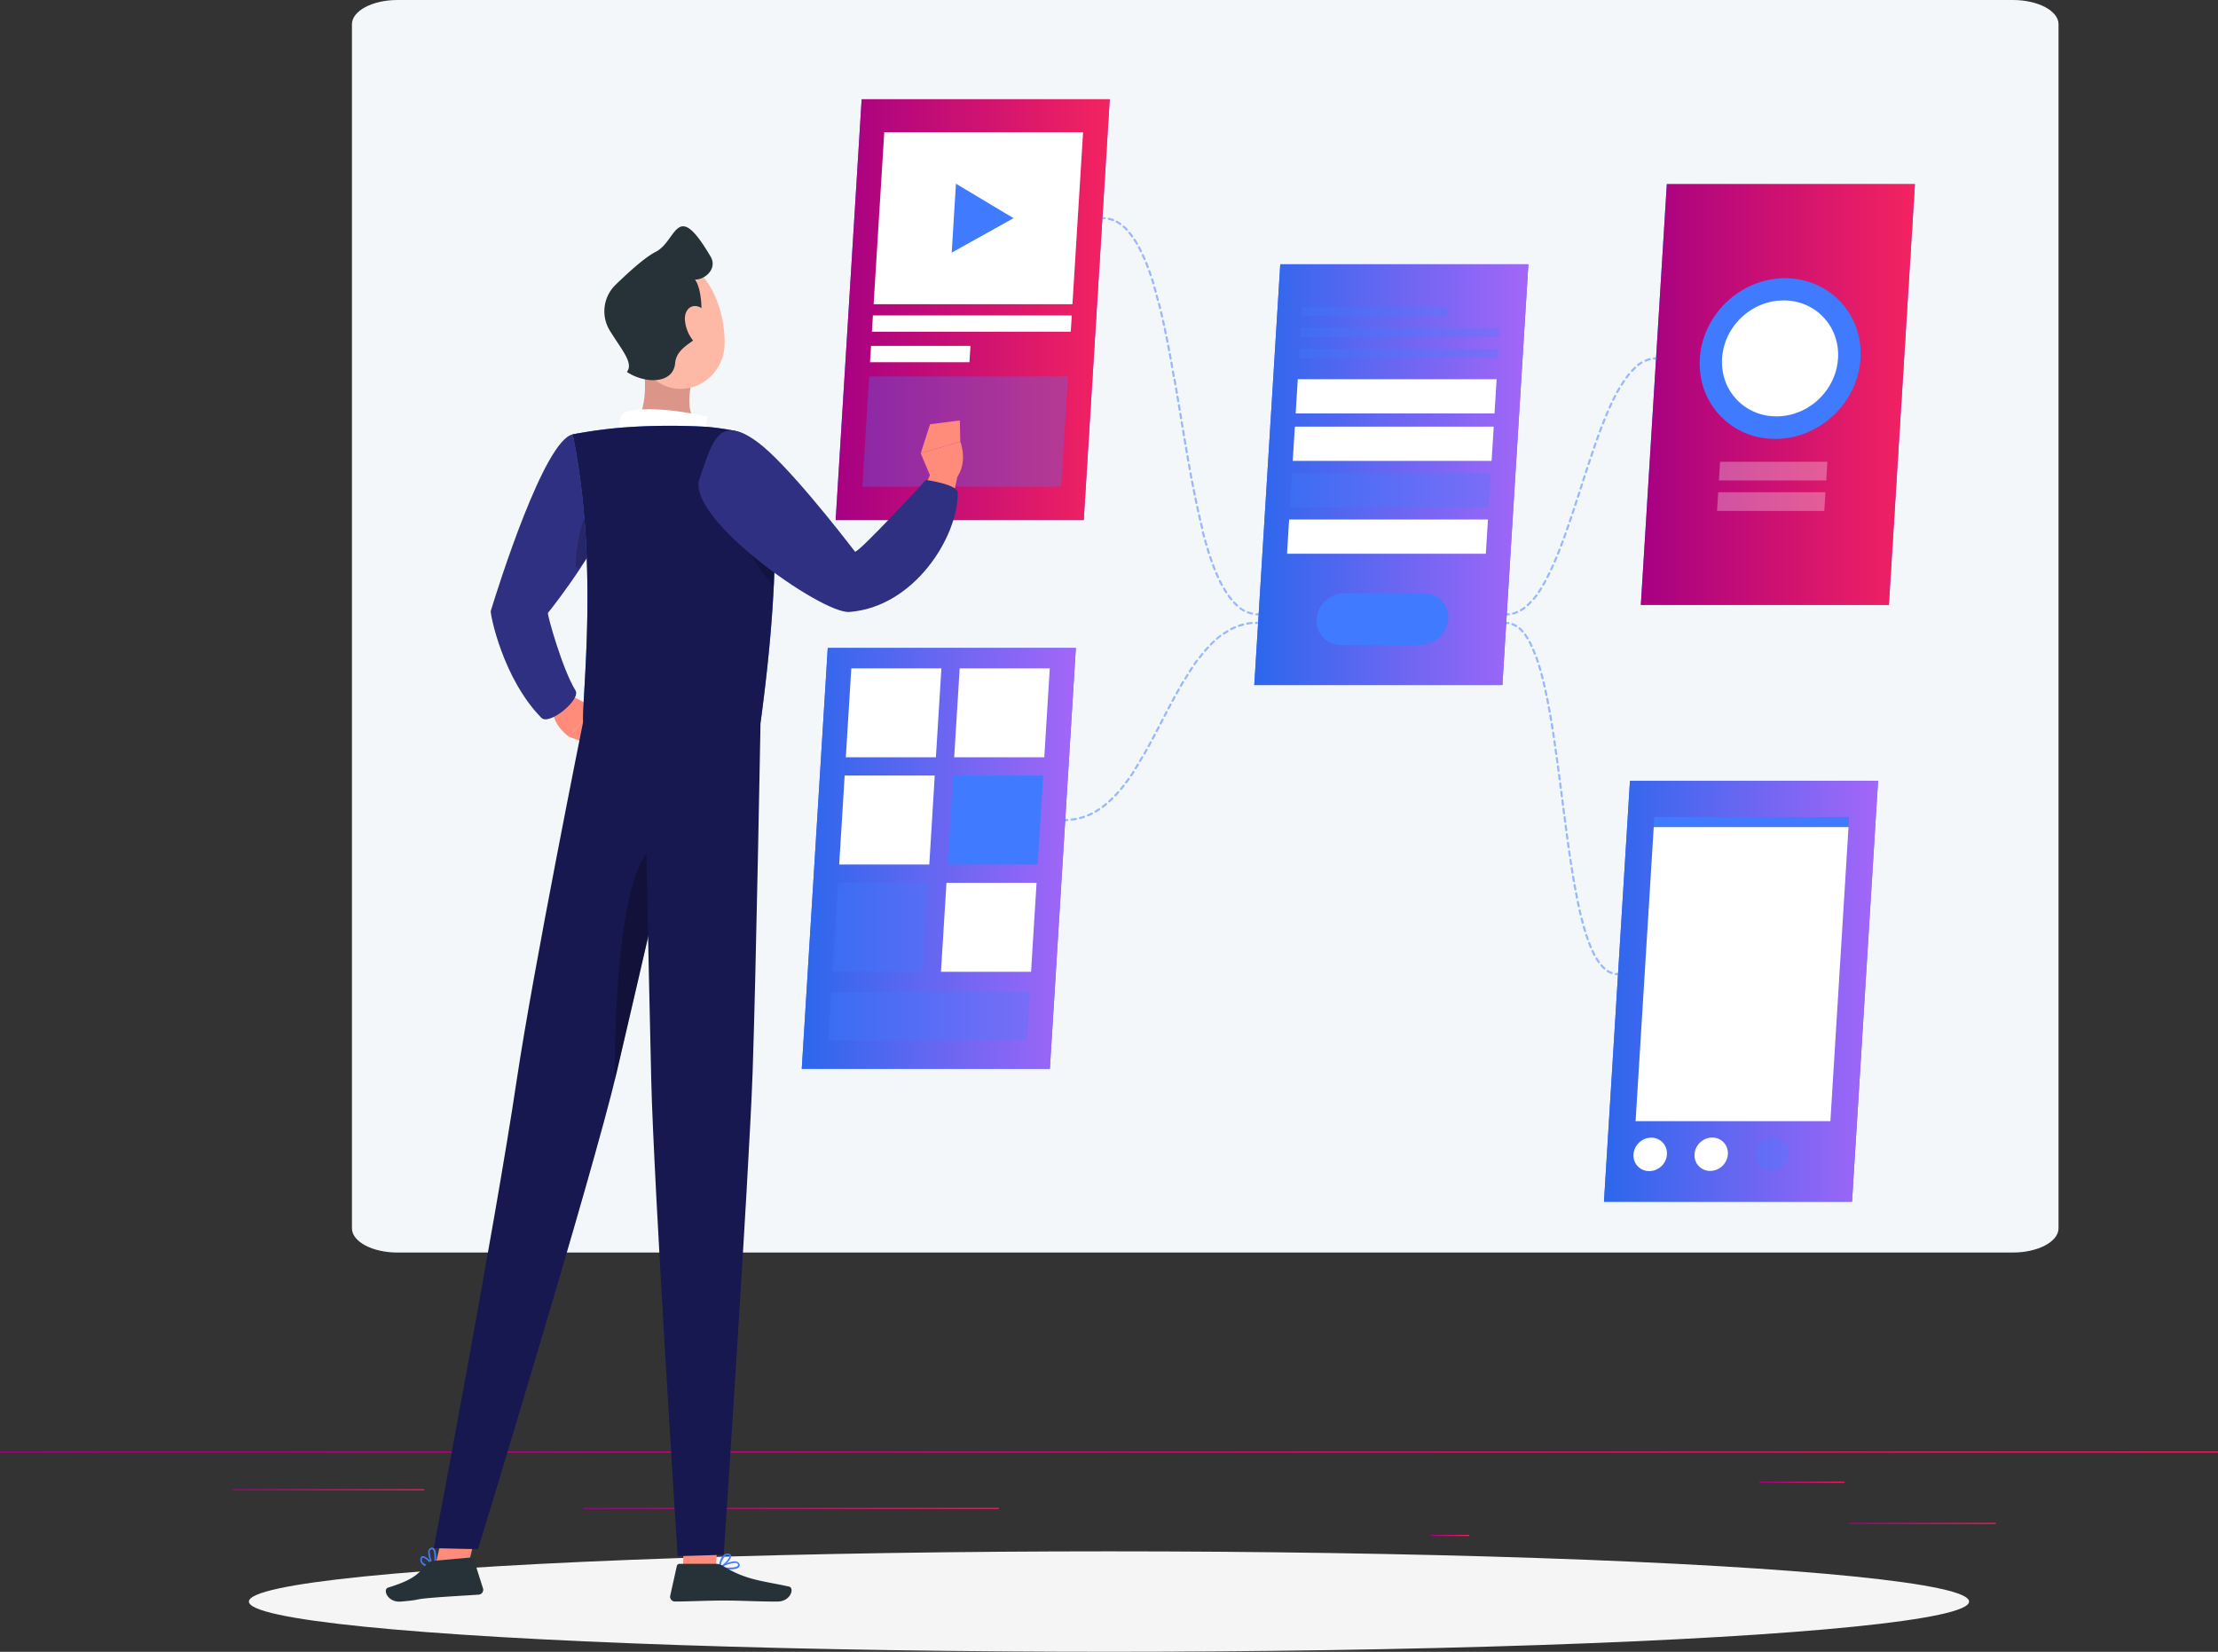 <svg xmlns="http://www.w3.org/2000/svg" xmlns:xlink="http://www.w3.org/1999/xlink" viewBox="0 0 500 372.36"><rect x="0" y="0" width="500" height="372.36" fill="#333333" stroke="none"/><defs><style>.cls-1{fill:url(#linear-gradient);}.cls-2{fill:url(#linear-gradient-2);}.cls-3{fill:url(#linear-gradient-3);}.cls-4{fill:url(#linear-gradient-4);}.cls-5{fill:url(#linear-gradient-5);}.cls-6{fill:url(#linear-gradient-6);}.cls-7{fill:url(#linear-gradient-7);}.cls-8{fill:#f5f5f5;}.cls-9{fill:#f4f7fa;}.cls-10,.cls-15{fill:#407bff;}.cls-11{fill:url(#linear-gradient-8);}.cls-12,.cls-13{fill:#fff;}.cls-12,.cls-15,.cls-27{opacity:0.3;}.cls-14{fill:url(#linear-gradient-9);}.cls-16{fill:url(#linear-gradient-10);}.cls-17{fill:url(#linear-gradient-11);}.cls-18{fill:url(#linear-gradient-12);}.cls-19{opacity:0.5;}.cls-20{fill:#ff8b7b;}.cls-21{fill:#db9589;}.cls-22{fill:#263238;}.cls-23{fill:#303082;}.cls-24{opacity:0.2;}.cls-25{fill:#181851;}.cls-26{fill:#fdb9a6;}</style><linearGradient id="linear-gradient" y1="327.32" x2="500" y2="327.32" gradientUnits="userSpaceOnUse"><stop offset="0" stop-color="#a60083"/><stop offset="1" stop-color="#f42360"/></linearGradient><linearGradient id="linear-gradient-2" x1="416.78" y1="343.42" x2="449.9" y2="343.42" xlink:href="#linear-gradient"/><linearGradient id="linear-gradient-3" x1="322.53" y1="346.13" x2="331.22" y2="346.13" xlink:href="#linear-gradient"/><linearGradient id="linear-gradient-4" x1="396.59" y1="334.13" x2="415.78" y2="334.13" xlink:href="#linear-gradient"/><linearGradient id="linear-gradient-5" x1="52.46" y1="335.81" x2="95.65" y2="335.81" xlink:href="#linear-gradient"/><linearGradient id="linear-gradient-6" x1="104.56" y1="335.81" x2="110.89" y2="335.81" xlink:href="#linear-gradient"/><linearGradient id="linear-gradient-7" x1="131.47" y1="340.03" x2="225.15" y2="340.03" xlink:href="#linear-gradient"/><linearGradient id="linear-gradient-8" x1="369.89" y1="88.93" x2="431.68" y2="88.93" xlink:href="#linear-gradient"/><linearGradient id="linear-gradient-9" x1="188.38" y1="69.81" x2="250.17" y2="69.81" xlink:href="#linear-gradient"/><linearGradient id="linear-gradient-10" x1="282.75" y1="107" x2="344.54" y2="107" gradientUnits="userSpaceOnUse"><stop offset="0" stop-color="#2b67ec"/><stop offset="1" stop-color="#a466f7"/></linearGradient><linearGradient id="linear-gradient-11" x1="180.74" y1="193.5" x2="242.53" y2="193.5" xlink:href="#linear-gradient-10"/><linearGradient id="linear-gradient-12" x1="361.58" y1="223.46" x2="423.36" y2="223.46" xlink:href="#linear-gradient-10"/></defs><g id="Layer_2" data-name="Layer 2"><g id="Layer_1-2" data-name="Layer 1"><rect class="cls-1" y="327.2" width="500" height="0.25"/><rect class="cls-2" x="416.78" y="343.29" width="33.12" height="0.25"/><rect class="cls-3" x="322.53" y="346" width="8.69" height="0.25"/><rect class="cls-4" x="396.59" y="334" width="19.19" height="0.25"/><rect class="cls-5" x="52.46" y="335.69" width="43.19" height="0.25"/><rect class="cls-6" x="104.56" y="335.69" width="6.33" height="0.25"/><rect class="cls-7" x="131.47" y="339.91" width="93.68" height="0.25"/><ellipse id="_Path_" data-name="&lt;Path&gt;" class="cls-8" cx="250" cy="361.03" rx="193.89" ry="11.32"/><path class="cls-9" d="M464.05,5.46V276.89c0,3-4.62,5.46-10.3,5.46H89.61c-5.67,0-10.27-2.45-10.27-5.46V5.46c0-3,4.6-5.46,10.27-5.46H453.75C459.43,0,464.05,2.45,464.05,5.46Z"/><polygon class="cls-10" points="425.81 136.36 369.89 136.36 375.75 41.5 431.68 41.5 425.81 136.36"/><polygon class="cls-11" points="425.81 136.36 369.89 136.36 375.75 41.5 431.68 41.5 425.81 136.36"/><polygon class="cls-12" points="411.68 108.3 387.49 108.3 387.75 104.09 411.94 104.09 411.68 108.3"/><polygon class="cls-12" points="411.25 115.18 387.07 115.18 387.33 110.96 411.51 110.96 411.25 115.18"/><ellipse class="cls-10" cx="401.28" cy="80.8" rx="18.68" ry="17.56" transform="translate(56.94 302.12) rotate(-44.11)"/><ellipse class="cls-13" cx="401.28" cy="80.8" rx="13.48" ry="12.68" transform="translate(56.95 302.14) rotate(-44.12)"/><polygon class="cls-10" points="244.31 117.24 188.38 117.24 194.24 22.38 250.17 22.38 244.31 117.24"/><polygon class="cls-14" points="244.31 117.24 188.38 117.24 194.24 22.38 250.17 22.38 244.31 117.24"/><polygon class="cls-13" points="241.76 68.57 196.94 68.57 199.34 29.8 244.16 29.8 241.76 68.57"/><polygon class="cls-13" points="241.38 74.77 196.56 74.77 196.78 71.11 241.61 71.11 241.38 74.77"/><polygon class="cls-13" points="218.54 81.65 196.13 81.65 196.36 77.98 218.77 77.98 218.54 81.65"/><polygon class="cls-15" points="239.22 109.7 194.4 109.7 195.93 84.86 240.76 84.86 239.22 109.7"/><polygon class="cls-10" points="228.48 49.18 215.5 41.41 214.54 56.95 228.48 49.18"/><polygon class="cls-10" points="338.68 154.43 282.75 154.43 288.61 59.57 344.54 59.57 338.68 154.43"/><polygon class="cls-16" points="338.68 154.43 282.75 154.43 288.61 59.57 344.54 59.57 338.68 154.43"/><polygon class="cls-15" points="326.16 71.32 293.44 71.32 293.56 69.22 326.29 69.22 326.16 71.32"/><polygon class="cls-15" points="337.97 76.01 293.15 76.01 293.27 73.92 338.1 73.92 337.97 76.01"/><polygon class="cls-15" points="337.68 80.7 292.86 80.7 292.99 78.61 337.81 78.61 337.68 80.7"/><polygon class="cls-13" points="336.91 93.2 292.08 93.2 292.56 85.48 337.38 85.48 336.91 93.2"/><polygon class="cls-13" points="336.25 103.89 291.42 103.89 291.9 96.17 336.73 96.17 336.25 103.89"/><polygon class="cls-15" points="335.6 114.36 290.78 114.36 291.25 106.64 336.08 106.64 335.6 114.36"/><polygon class="cls-13" points="334.95 124.83 290.13 124.83 290.61 117.11 335.43 117.11 334.95 124.83"/><path class="cls-10" d="M320.29,145.38h-18a5.42,5.42,0,0,1-5.46-5.82h0a6.29,6.29,0,0,1,6.18-5.82h18a5.42,5.42,0,0,1,5.46,5.82h0A6.29,6.29,0,0,1,320.29,145.38Z"/><polygon class="cls-10" points="236.67 240.93 180.74 240.93 186.6 146.06 242.53 146.06 236.67 240.93"/><polygon class="cls-17" points="236.67 240.93 180.74 240.93 186.6 146.06 242.53 146.06 236.67 240.93"/><polygon class="cls-13" points="210.98 170.71 190.67 170.71 191.91 150.66 212.22 150.66 210.98 170.71"/><polygon class="cls-15" points="231.51 234.53 186.73 234.53 187.4 223.64 232.19 223.64 231.51 234.53"/><polygon class="cls-13" points="235.41 170.71 215.1 170.71 216.34 150.66 236.65 150.66 235.41 170.71"/><polygon class="cls-13" points="209.49 194.88 189.18 194.88 190.41 174.83 210.72 174.83 209.49 194.88"/><polygon class="cls-10" points="233.92 194.88 213.61 194.88 214.85 174.83 235.16 174.83 233.92 194.88"/><polygon class="cls-15" points="207.99 219.06 187.68 219.06 188.92 199.01 209.23 199.01 207.99 219.06"/><polygon class="cls-13" points="232.43 219.06 212.12 219.06 213.36 199.01 233.67 199.01 232.43 219.06"/><polygon class="cls-10" points="417.5 270.89 361.58 270.89 367.44 176.03 423.37 176.03 417.5 270.89"/><polygon class="cls-18" points="417.5 270.89 361.58 270.89 367.44 176.03 423.37 176.03 417.5 270.89"/><polygon class="cls-13" points="412.62 252.74 368.71 252.74 372.8 186.42 416.71 186.42 412.62 252.74"/><polygon class="cls-10" points="416.85 184.18 372.94 184.18 372.8 186.42 416.71 186.42 416.85 184.18"/><path class="cls-13" d="M375.77,260.23a4,4,0,0,1-4,3.76,3.5,3.5,0,0,1-3.53-3.76,4.05,4.05,0,0,1,4-3.77A3.5,3.5,0,0,1,375.77,260.23Z"/><ellipse class="cls-13" cx="385.76" cy="260.23" rx="3.88" ry="3.65" transform="translate(-72.34 341.93) rotate(-44.12)"/><ellipse class="cls-15" cx="399.51" cy="260.23" rx="3.88" ry="3.65" transform="translate(-68.46 351.5) rotate(-44.12)"/><g class="cls-19"><path class="cls-10" d="M240.13,185.1a.24.24,0,0,1,0-.48h.48a.25.25,0,0,1,.25.23.24.24,0,0,1-.24.25Z"/><path class="cls-10" d="M241.57,185a.26.26,0,0,1-.24-.22.25.25,0,0,1,.22-.27c.31,0,.62-.08.93-.13a.23.23,0,0,1,.28.19.23.23,0,0,1-.2.28c-.31.06-.64.11-1,.14Zm1.89-.35a.25.25,0,0,1-.24-.18.24.24,0,0,1,.18-.29c.3-.08.6-.17.89-.27a.24.24,0,0,1,.16.46q-.47.15-.93.27Zm1.81-.61a.23.23,0,0,1-.22-.15.24.24,0,0,1,.12-.32c.29-.12.58-.25.86-.39a.25.25,0,0,1,.33.11.24.24,0,0,1-.11.32c-.29.15-.59.28-.89.41Zm1.71-.86a.24.24,0,0,1-.12-.45l.8-.5a.24.24,0,0,1,.34.06.25.25,0,0,1-.07.34l-.82.52A.31.31,0,0,1,247,183.21Zm1.6-1.06a.26.26,0,0,1-.2-.1.25.25,0,0,1,.05-.34l.75-.59a.24.24,0,0,1,.31.37c-.25.21-.51.41-.77.61A.24.24,0,0,1,248.58,182.15Zm1.47-1.23a.23.23,0,0,1-.17-.08.24.24,0,0,1,0-.34l.69-.66a.24.24,0,0,1,.34,0,.23.23,0,0,1,0,.34c-.23.23-.46.46-.7.67A.23.23,0,0,1,250.05,180.92Zm1.37-1.36a.27.27,0,0,1-.17-.06.25.25,0,0,1,0-.34c.22-.23.43-.47.64-.71a.24.24,0,0,1,.37.32l-.65.72A.26.26,0,0,1,251.42,179.56Zm1.27-1.44a.25.25,0,0,1-.16-.06.25.25,0,0,1,0-.34l.6-.74a.24.24,0,0,1,.34,0,.25.25,0,0,1,0,.34l-.6.76A.25.25,0,0,1,252.69,178.12Zm1.18-1.52a.23.23,0,0,1-.15,0,.25.25,0,0,1-.05-.34c.19-.25.38-.51.56-.77a.24.24,0,1,1,.4.28q-.28.41-.57.78A.22.22,0,0,1,253.87,176.6ZM255,175a.25.25,0,0,1-.14,0,.24.24,0,0,1-.06-.34l.53-.79a.23.23,0,0,1,.34-.07.24.24,0,0,1,.07.33l-.54.81A.26.26,0,0,1,255,175Zm1-1.61a.22.22,0,0,1-.13,0,.24.24,0,0,1-.07-.33c.17-.27.34-.54.5-.81a.25.25,0,0,1,.34-.08.24.24,0,0,1,.08.33l-.51.82A.26.26,0,0,1,256,173.42Zm1-1.64a.31.31,0,0,1-.13,0,.25.25,0,0,1-.08-.34l.48-.82a.25.25,0,0,1,.34-.09.24.24,0,0,1,.08.33l-.48.83A.25.25,0,0,1,257,171.78Zm1-1.67-.12,0a.25.25,0,0,1-.09-.33c.16-.28.32-.55.47-.84a.25.25,0,0,1,.33-.09.25.25,0,0,1,.1.33l-.48.84A.22.22,0,0,1,258,170.11Zm.94-1.68-.12,0a.23.23,0,0,1-.09-.33l.45-.84a.25.25,0,0,1,.33-.1.24.24,0,0,1,.1.33l-.46.85A.24.24,0,0,1,258.94,168.43Zm.91-1.69a.2.2,0,0,1-.11,0,.24.24,0,0,1-.1-.33l.45-.84a.24.24,0,0,1,.32-.11.25.25,0,0,1,.11.33l-.45.85A.26.26,0,0,1,259.85,166.74Zm.9-1.7a.2.2,0,0,1-.11,0,.24.24,0,0,1-.11-.32l.45-.86a.24.24,0,0,1,.33-.1.25.25,0,0,1,.1.33l-.45.85A.24.24,0,0,1,260.75,165Zm.89-1.71-.11,0a.25.25,0,0,1-.11-.33l.45-.86a.24.24,0,0,1,.33-.1.25.25,0,0,1,.1.33l-.45.85A.23.23,0,0,1,261.64,163.33Zm.89-1.71a.2.2,0,0,1-.11,0,.25.25,0,0,1-.11-.33l.45-.85a.23.23,0,0,1,.32-.1.24.24,0,0,1,.11.32l-.45.85A.23.23,0,0,1,262.53,161.62Zm.89-1.7a.2.2,0,0,1-.11,0,.24.24,0,0,1-.1-.33l.45-.85a.24.24,0,0,1,.33-.1.26.26,0,0,1,.1.33l-.45.85A.26.26,0,0,1,263.42,159.92Zm.91-1.7a.27.27,0,0,1-.12,0,.24.24,0,0,1-.1-.32l.46-.85a.24.24,0,0,1,.33-.1.24.24,0,0,1,.1.33l-.46.85A.24.24,0,0,1,264.33,158.22Zm.92-1.69a.27.27,0,0,1-.12,0,.23.23,0,0,1-.09-.33c.15-.28.31-.56.47-.84a.25.25,0,0,1,.33-.09.24.24,0,0,1,.09.33l-.47.84A.24.24,0,0,1,265.25,156.53Zm.95-1.67a.24.24,0,0,1-.21-.36l.48-.84a.25.25,0,0,1,.34-.08.24.24,0,0,1,.08.33l-.48.83A.25.25,0,0,1,266.2,154.86Zm1-1.66a.31.31,0,0,1-.13,0,.24.24,0,0,1-.08-.33l.51-.82a.24.24,0,0,1,.41.25c-.17.27-.34.54-.5.82A.26.26,0,0,1,267.18,153.2Zm1-1.62a.33.33,0,0,1-.14,0,.25.25,0,0,1-.07-.34l.54-.8a.24.24,0,0,1,.33-.07.25.25,0,0,1,.07.34c-.18.26-.36.53-.53.8A.26.26,0,0,1,268.21,151.58Zm1.07-1.6a.24.24,0,0,1-.2-.38l.57-.78a.24.24,0,1,1,.39.29c-.19.25-.37.51-.56.77A.23.23,0,0,1,269.28,150Zm1.15-1.54a.27.27,0,0,1-.15-.05.23.23,0,0,1,0-.34c.19-.26.4-.51.6-.76a.24.24,0,1,1,.37.31c-.2.24-.39.49-.59.74A.23.23,0,0,1,270.43,148.44Zm1.22-1.49a.23.23,0,0,1-.16-.06.24.24,0,0,1,0-.34l.65-.72a.24.24,0,0,1,.36.33c-.22.23-.43.47-.64.71A.27.27,0,0,1,271.65,147Zm1.31-1.4a.25.25,0,0,1-.17-.42l.7-.67a.24.24,0,0,1,.34,0,.25.25,0,0,1,0,.34q-.36.31-.69.66A.28.28,0,0,1,273,145.55Zm1.41-1.3a.21.21,0,0,1-.18-.09.23.23,0,0,1,0-.34c.25-.21.5-.41.76-.6a.25.25,0,0,1,.34,0,.24.24,0,0,1-.05.34l-.74.59A.25.25,0,0,1,274.37,144.25Zm1.53-1.16a.25.25,0,0,1-.2-.1.25.25,0,0,1,.07-.34l.82-.52a.24.24,0,0,1,.33.09.24.24,0,0,1-.08.33l-.8.5A.23.23,0,0,1,275.9,143.09Zm1.66-1a.24.24,0,0,1-.11-.46c.29-.15.58-.28.88-.41a.23.23,0,0,1,.31.13.24.24,0,0,1-.12.32c-.29.12-.57.25-.85.39Zm1.76-.75a.23.23,0,0,1-.23-.16.24.24,0,0,1,.15-.31c.3-.1.61-.2.93-.28a.24.24,0,0,1,.3.17.26.26,0,0,1-.18.3q-.45.12-.9.27Zm1.85-.49a.24.24,0,0,1-.24-.19.24.24,0,0,1,.19-.29c.32-.06.64-.1,1-.14a.23.23,0,0,1,.27.21.24.24,0,0,1-.22.27c-.31,0-.62.08-.93.14Z"/><path class="cls-10" d="M283.13,140.67a.24.24,0,0,1-.24-.24.25.25,0,0,1,.24-.25h.49a.24.24,0,0,1,.24.24.24.24,0,0,1-.24.24h-.49Z"/><path class="cls-10" d="M339.66,138.72a.24.24,0,0,1-.24-.24.24.24,0,0,1,.24-.24l.46,0a.23.23,0,0,1,.27.22.24.24,0,0,1-.22.26Z"/><path class="cls-10" d="M341.1,138.54a.25.25,0,0,1-.24-.18.26.26,0,0,1,.18-.3,5.55,5.55,0,0,0,.87-.29.23.23,0,0,1,.32.13.23.23,0,0,1-.13.31,5.49,5.49,0,0,1-.94.32Zm1.76-.74a.24.24,0,0,1-.2-.12.23.23,0,0,1,.08-.33c.26-.16.52-.34.78-.53a.24.24,0,0,1,.29.39,9.79,9.79,0,0,1-.82.55A.28.28,0,0,1,342.86,137.8Zm1.54-1.16a.27.27,0,0,1-.18-.08.25.25,0,0,1,0-.35c.23-.2.45-.43.67-.66a.25.25,0,0,1,.35,0,.25.25,0,0,1,0,.34c-.23.24-.47.48-.7.69A.23.23,0,0,1,344.4,136.64Zm1.33-1.41a.2.2,0,0,1-.15-.06.24.24,0,0,1,0-.34c.2-.24.4-.49.59-.75a.24.24,0,0,1,.39.29l-.6.77A.25.25,0,0,1,345.73,135.23Zm1.16-1.56a.23.23,0,0,1-.14,0,.25.25,0,0,1-.07-.34c.18-.26.36-.53.53-.8a.24.24,0,1,1,.41.25c-.18.29-.35.56-.53.82A.26.26,0,0,1,346.89,133.67Zm1-1.64a.19.19,0,0,1-.12,0,.25.25,0,0,1-.09-.33q.24-.41.48-.84a.24.24,0,1,1,.42.23c-.16.29-.31.58-.48.86A.24.24,0,0,1,347.91,132Zm.93-1.71-.11,0a.25.25,0,0,1-.1-.33c.14-.28.29-.57.43-.86a.25.25,0,0,1,.33-.12.25.25,0,0,1,.11.33c-.15.29-.29.59-.44.87A.25.25,0,0,1,348.84,130.32Zm.86-1.74-.1,0a.23.23,0,0,1-.12-.32l.4-.88a.25.25,0,0,1,.32-.13.24.24,0,0,1,.12.32c-.13.3-.27.6-.4.89A.24.24,0,0,1,349.7,128.58Zm.79-1.77-.09,0a.24.24,0,0,1-.13-.32c.13-.29.25-.59.38-.89a.24.24,0,1,1,.45.19l-.38.89A.25.25,0,0,1,350.49,126.81Zm.75-1.79-.09,0a.24.24,0,0,1-.14-.32q.18-.44.36-.9a.25.25,0,0,1,.32-.13.24.24,0,0,1,.13.31l-.36.91A.25.25,0,0,1,351.24,125Zm.71-1.81h-.09a.25.25,0,0,1-.14-.32l.34-.9a.24.24,0,0,1,.46.16c-.12.31-.23.61-.35.91A.23.23,0,0,1,352,123.21Zm.67-1.82h-.08a.24.24,0,0,1-.14-.31l.33-.92a.24.24,0,1,1,.45.17l-.33.91A.24.24,0,0,1,352.62,121.39Zm.66-1.83h-.08a.24.24,0,0,1-.15-.31l.32-.91a.23.23,0,0,1,.31-.15.24.24,0,0,1,.15.3l-.32.92A.25.25,0,0,1,353.28,119.56Zm.63-1.83h-.08a.25.25,0,0,1-.15-.31l.31-.92a.25.25,0,0,1,.31-.15.23.23,0,0,1,.15.31l-.31.92A.24.24,0,0,1,353.91,117.73Zm.62-1.84h-.07a.25.25,0,0,1-.16-.31l.31-.92a.24.24,0,0,1,.3-.15.24.24,0,0,1,.16.3l-.31.93A.24.24,0,0,1,354.53,115.89Zm.61-1.84h-.08a.25.25,0,0,1-.15-.31l.3-.92a.24.24,0,0,1,.31-.15.24.24,0,0,1,.15.3l-.3.92A.25.25,0,0,1,355.14,114.05Zm.6-1.84h-.07a.25.25,0,0,1-.16-.31l.3-.92a.24.24,0,0,1,.3-.16.25.25,0,0,1,.16.31l-.3.92A.25.25,0,0,1,355.74,112.21Zm.6-1.85h-.08a.25.25,0,0,1-.15-.31l.3-.92a.23.23,0,0,1,.3-.16.24.24,0,0,1,.16.3l-.3.93A.25.25,0,0,1,356.34,110.36Zm.59-1.85h-.07a.25.25,0,0,1-.16-.31l.3-.92a.25.25,0,0,1,.31-.16.23.23,0,0,1,.15.31l-.29.92A.26.26,0,0,1,356.93,108.51Zm.6-1.85h-.07a.25.25,0,0,1-.16-.31l.3-.92a.25.25,0,0,1,.31-.15.23.23,0,0,1,.15.3l-.3.92A.23.23,0,0,1,357.53,106.66Zm.61-1.84h-.08a.25.25,0,0,1-.15-.31l.3-.92a.25.25,0,0,1,.31-.16.23.23,0,0,1,.15.31l-.3.92A.26.26,0,0,1,358.14,104.82Zm.61-1.84-.08,0a.24.24,0,0,1-.15-.3l.31-.92a.26.26,0,0,1,.31-.16.25.25,0,0,1,.15.31l-.31.92A.25.25,0,0,1,358.75,103Zm.63-1.84h-.08a.24.24,0,0,1-.15-.31l.32-.92a.24.24,0,0,1,.31-.15.25.25,0,0,1,.15.31l-.32.92A.25.25,0,0,1,359.38,101.14Zm.64-1.83-.08,0a.24.24,0,0,1-.15-.31l.33-.91a.23.23,0,0,1,.31-.14.24.24,0,0,1,.15.31l-.33.91A.25.25,0,0,1,360,99.31Zm.66-1.82-.08,0a.24.24,0,0,1-.14-.31c.11-.31.23-.61.34-.91a.24.24,0,1,1,.45.17c-.11.3-.22.6-.34.91A.24.24,0,0,1,360.68,97.49Zm.7-1.82a.15.15,0,0,1-.09,0,.23.23,0,0,1-.14-.31q.18-.47.36-.9a.24.24,0,0,1,.32-.14.25.25,0,0,1,.13.32q-.18.43-.36.9A.24.24,0,0,1,361.38,95.67Zm.72-1.8a.15.15,0,0,1-.09,0,.24.24,0,0,1-.13-.31c.12-.31.25-.6.38-.9a.25.25,0,0,1,.32-.13.24.24,0,0,1,.12.32c-.12.29-.25.59-.37.89A.24.24,0,0,1,362.1,93.87Zm.77-1.78-.1,0a.24.24,0,0,1-.12-.32c.13-.3.27-.6.4-.89a.25.25,0,0,1,.33-.11.23.23,0,0,1,.11.32l-.4.88A.24.24,0,0,1,362.87,92.09Zm.82-1.76-.1,0a.26.26,0,0,1-.12-.33l.44-.87a.24.24,0,0,1,.33-.1.24.24,0,0,1,.1.32l-.43.87A.25.25,0,0,1,363.69,90.33Zm.89-1.72-.12,0a.24.24,0,0,1-.09-.33c.16-.29.32-.58.48-.85a.23.23,0,0,1,.33-.09.26.26,0,0,1,.09.33l-.48.84A.23.23,0,0,1,364.58,88.61Zm1-1.68a.19.19,0,0,1-.12,0,.23.23,0,0,1-.08-.33c.17-.28.35-.56.53-.82a.25.25,0,0,1,.34-.07.24.24,0,0,1,.06.34c-.17.26-.35.53-.52.81A.25.25,0,0,1,365.55,86.93Zm1.09-1.61a.23.23,0,0,1-.14,0,.25.25,0,0,1-.06-.34c.2-.27.4-.53.61-.78a.25.25,0,0,1,.34,0,.24.24,0,0,1,0,.34c-.2.24-.39.49-.59.76A.23.23,0,0,1,366.64,85.32Zm1.23-1.49a.23.23,0,0,1-.16-.06.25.25,0,0,1,0-.35c.23-.24.47-.47.7-.69a.25.25,0,0,1,.34,0,.24.24,0,0,1,0,.35c-.23.21-.45.43-.67.67A.24.24,0,0,1,367.87,83.83Zm1.42-1.3a.26.26,0,0,1-.19-.1.24.24,0,0,1,0-.34c.26-.2.54-.39.81-.56a.24.24,0,0,1,.33.09.23.23,0,0,1-.08.33,7.55,7.55,0,0,0-.77.53A.27.27,0,0,1,369.29,82.53Zm1.65-1a.24.24,0,0,1-.22-.14.25.25,0,0,1,.12-.32,8.93,8.93,0,0,1,1-.33.25.25,0,0,1,.3.18.24.24,0,0,1-.18.29,6,6,0,0,0-.87.31Z"/><path class="cls-10" d="M372.84,81.06a.23.23,0,0,1-.24-.22.24.24,0,0,1,.22-.26l.5,0a.24.24,0,1,1,0,.48l-.46,0Z"/><path class="cls-10" d="M340,140.69h0a3.44,3.44,0,0,0-.46,0,.24.24,0,0,1-.24-.24.24.24,0,0,1,.24-.24l.51,0a.25.25,0,0,1,.22.27A.25.25,0,0,1,340,140.69Z"/><path class="cls-10" d="M363.29,219.56l-.09,0a4.73,4.73,0,0,1-.9-.45.24.24,0,0,1-.07-.33.23.23,0,0,1,.33-.08,4.41,4.41,0,0,0,.81.41.24.24,0,0,1-.08.47Zm-1.61-1a.26.26,0,0,1-.16-.07,9.17,9.17,0,0,1-.69-.7.24.24,0,0,1,.37-.32,6.74,6.74,0,0,0,.64.66.25.25,0,0,1-.16.43Zm-1.25-1.44a.23.23,0,0,1-.2-.1c-.18-.25-.36-.53-.54-.82a.24.24,0,0,1,.08-.33.25.25,0,0,1,.34.08c.17.28.34.54.51.79a.24.24,0,0,1-.05.34A.27.27,0,0,1,360.43,217.12Zm-1-1.64a.25.25,0,0,1-.22-.12c-.15-.28-.29-.58-.43-.88a.23.23,0,0,1,.12-.32.24.24,0,0,1,.32.12c.14.29.28.58.42.85a.25.25,0,0,1-.1.33A.23.23,0,0,1,359.43,215.48Zm-.82-1.74a.24.24,0,0,1-.23-.15q-.18-.43-.36-.9a.24.24,0,0,1,.14-.31.23.23,0,0,1,.31.14l.36.89a.23.23,0,0,1-.13.31A.15.15,0,0,1,358.61,213.74Zm-.7-1.8a.22.22,0,0,1-.22-.16c-.11-.3-.21-.6-.32-.92a.24.24,0,0,1,.16-.3.24.24,0,0,1,.3.15c.11.31.21.61.31.91a.23.23,0,0,1-.15.31Zm-.59-1.83a.25.25,0,0,1-.24-.17q-.13-.45-.27-.93a.24.24,0,0,1,.17-.3.25.25,0,0,1,.3.17l.27.92a.24.24,0,0,1-.16.3Zm-.53-1.85a.25.25,0,0,1-.24-.18l-.24-.94a.24.24,0,0,1,.17-.29.25.25,0,0,1,.3.17l.24.93a.25.25,0,0,1-.17.3Zm-.48-1.87a.23.23,0,0,1-.23-.19c-.08-.31-.15-.62-.22-.94a.24.24,0,1,1,.47-.1c.07.31.15.62.22.93a.24.24,0,0,1-.18.29Zm-.43-1.88a.24.24,0,0,1-.23-.19l-.2-.95a.23.23,0,0,1,.18-.28.23.23,0,0,1,.29.19l.2.94a.23.23,0,0,1-.19.28Zm-.39-1.89a.26.26,0,0,1-.24-.19l-.18-1a.23.23,0,0,1,.19-.28.23.23,0,0,1,.28.19c.07.32.13.63.19.94a.26.26,0,0,1-.19.29Zm-.36-1.89a.24.24,0,0,1-.24-.2l-.18-.95a.25.25,0,0,1,.2-.28.24.24,0,0,1,.28.2l.18.94a.26.26,0,0,1-.2.29Zm-.34-1.9a.24.24,0,0,1-.24-.2l-.16-.95a.23.23,0,0,1,.2-.28.26.26,0,0,1,.28.2l.16,1a.25.25,0,0,1-.2.28Zm-.32-1.9a.24.24,0,0,1-.24-.2l-.15-.95a.24.24,0,1,1,.47-.08l.16,1a.25.25,0,0,1-.2.28Zm-.3-1.9a.24.24,0,0,1-.24-.21l-.15-.95a.24.24,0,1,1,.48-.07l.15.95a.24.24,0,0,1-.21.27Zm-.29-1.91a.25.25,0,0,1-.24-.21l-.14-.95a.25.25,0,0,1,.2-.28.24.24,0,0,1,.28.21l.14,1a.25.25,0,0,1-.21.28Zm-.28-1.91a.24.24,0,0,1-.24-.21l-.13-.95a.23.23,0,0,1,.2-.27.23.23,0,0,1,.28.2l.13,1a.24.24,0,0,1-.2.27Zm-.27-1.91a.24.24,0,0,1-.24-.21l-.13-1a.25.25,0,0,1,.21-.27.23.23,0,0,1,.27.2l.14,1a.25.25,0,0,1-.21.27Zm-.25-1.91a.24.24,0,0,1-.24-.21l-.13-1a.25.25,0,0,1,.21-.28.24.24,0,0,1,.27.21l.13,1a.25.25,0,0,1-.21.27Zm-.26-1.91a.25.25,0,0,1-.24-.21l-.12-1a.24.24,0,0,1,.21-.28.23.23,0,0,1,.27.21l.12,1a.24.24,0,0,1-.21.27Zm-.25-1.91a.25.25,0,0,1-.24-.21l-.12-1a.24.24,0,0,1,.21-.27.24.24,0,0,1,.27.21l.12,1a.24.24,0,0,1-.21.27Zm-.24-1.91a.24.24,0,0,1-.24-.21l-.13-1a.25.25,0,0,1,.21-.27.23.23,0,0,1,.27.21l.13,1a.25.25,0,0,1-.21.27Zm-.25-1.91a.25.25,0,0,1-.24-.21l-.12-1a.23.23,0,0,1,.21-.27.22.22,0,0,1,.27.2l.12,1a.23.23,0,0,1-.21.27Zm-.25-1.92a.25.25,0,0,1-.24-.21l-.12-1a.24.24,0,0,1,.21-.27.23.23,0,0,1,.27.21l.13,1a.25.25,0,0,1-.21.27Zm-.24-1.91a.24.24,0,0,1-.24-.21l-.13-1a.24.24,0,0,1,.21-.27.23.23,0,0,1,.27.2l.13,1a.24.24,0,0,1-.21.27Zm-.25-1.91a.24.24,0,0,1-.24-.21l-.13-1a.24.24,0,0,1,.21-.28.25.25,0,0,1,.27.21l.13,1a.24.24,0,0,1-.21.27Zm-.26-1.91a.25.25,0,0,1-.24-.21c0-.32-.09-.64-.13-.95a.24.24,0,0,1,.21-.28.25.25,0,0,1,.27.21c0,.32.09.64.13,1a.24.24,0,0,1-.21.27Zm-.26-1.91a.25.25,0,0,1-.24-.21l-.14-.95a.25.25,0,0,1,.21-.28.23.23,0,0,1,.27.21l.14.95a.24.24,0,0,1-.21.28Zm-.27-1.91a.23.23,0,0,1-.24-.21l-.14-.95a.24.24,0,0,1,.2-.27.24.24,0,0,1,.28.2l.14,1a.24.24,0,0,1-.21.27Zm-.29-1.91a.25.25,0,0,1-.24-.2l-.14-.95a.24.24,0,0,1,.2-.28.24.24,0,0,1,.28.2l.14,1a.24.24,0,0,1-.2.27Zm-.29-1.9a.24.24,0,0,1-.24-.2l-.15-1a.23.23,0,0,1,.2-.28.24.24,0,0,1,.28.2l.15.95a.25.25,0,0,1-.2.28Zm-.31-1.9a.25.25,0,0,1-.24-.2l-.16-1a.23.23,0,0,1,.2-.28.24.24,0,0,1,.28.19l.16.95a.24.24,0,0,1-.2.28Zm-.33-1.9a.24.24,0,0,1-.24-.2c-.06-.32-.11-.63-.17-.95a.24.24,0,1,1,.47-.09l.18.95a.26.26,0,0,1-.2.29Zm-.35-1.9a.24.24,0,0,1-.24-.19c-.06-.32-.12-.64-.19-1a.24.24,0,0,1,.2-.28.25.25,0,0,1,.28.19c.06.31.13.63.19,1a.24.24,0,0,1-.2.28Zm-.38-1.89a.25.25,0,0,1-.24-.19c-.06-.32-.13-.63-.2-.94a.25.25,0,0,1,.19-.29.24.24,0,0,1,.29.18c.06.32.13.63.2,1a.26.26,0,0,1-.19.29Zm-.41-1.88a.26.26,0,0,1-.24-.19c-.07-.32-.14-.63-.22-.94a.24.24,0,0,1,.47-.11c.08.31.15.62.22.94a.23.23,0,0,1-.18.29Zm-.45-1.88a.25.25,0,0,1-.24-.18l-.24-.93a.25.25,0,0,1,.17-.3.26.26,0,0,1,.3.18l.24.93a.25.25,0,0,1-.17.3Zm-.5-1.86a.25.25,0,0,1-.24-.17c-.08-.31-.18-.62-.27-.92a.25.25,0,0,1,.16-.31.26.26,0,0,1,.31.16l.27.93a.24.24,0,0,1-.17.3Zm-.57-1.84a.26.26,0,0,1-.23-.17c-.1-.31-.2-.61-.31-.91a.26.26,0,0,1,.15-.31.24.24,0,0,1,.31.15c.11.3.21.61.31.92a.24.24,0,0,1-.15.31ZM346,147.6a.25.25,0,0,1-.23-.15c-.12-.31-.24-.6-.36-.89a.25.25,0,0,1,.13-.32.25.25,0,0,1,.32.13q.18.44.36.9a.23.23,0,0,1-.14.31A.11.11,0,0,1,346,147.6Zm-.75-1.77a.23.23,0,0,1-.22-.14c-.14-.3-.28-.58-.43-.85a.24.24,0,0,1,.43-.23c.15.28.29.57.44.87a.26.26,0,0,1-.12.33Zm-.91-1.7a.25.25,0,0,1-.21-.12c-.17-.28-.34-.54-.52-.79a.23.23,0,0,1,.06-.33.24.24,0,0,1,.34.05c.18.26.36.53.54.82a.25.25,0,0,1-.09.33A.17.17,0,0,1,344.37,144.13Zm-1.13-1.56a.23.23,0,0,1-.18-.08,8.13,8.13,0,0,0-.65-.66.24.24,0,0,1,.32-.36,7.63,7.63,0,0,1,.69.7.24.24,0,0,1,0,.34A.23.23,0,0,1,343.24,142.57Zm-1.44-1.25-.12,0a3.77,3.77,0,0,0-.81-.39.25.25,0,0,1-.14-.32.24.24,0,0,1,.31-.14,5.59,5.59,0,0,1,.89.43.24.24,0,0,1-.13.45Z"/><path class="cls-10" d="M364.75,219.82a4.35,4.35,0,0,1-.51,0,.24.24,0,0,1-.21-.27.24.24,0,0,1,.26-.22,3.44,3.44,0,0,0,.46,0,.24.24,0,0,1,.24.24A.24.24,0,0,1,364.75,219.82Z"/><path class="cls-10" d="M249,49.44h-.49a.25.25,0,0,1,0-.49l.5,0a.24.24,0,0,1,.23.26A.25.25,0,0,1,249,49.44Z"/><path class="cls-10" d="M282.23,138.55h-.06a6.49,6.49,0,0,1-.95-.29.24.24,0,0,1-.14-.32.24.24,0,0,1,.31-.13,7,7,0,0,0,.89.27.24.24,0,0,1,.18.29A.24.24,0,0,1,282.23,138.55Zm-1.79-.7a.27.27,0,0,1-.12,0,8.28,8.28,0,0,1-.83-.53.24.24,0,0,1-.05-.34.23.23,0,0,1,.33,0c.26.18.52.35.79.5a.24.24,0,0,1,.09.33A.24.24,0,0,1,280.44,137.85Zm-1.56-1.12a.27.27,0,0,1-.16-.06c-.23-.21-.47-.44-.7-.69a.24.24,0,1,1,.35-.33c.22.24.45.46.67.66a.24.24,0,0,1,0,.34A.23.23,0,0,1,278.88,136.73Zm-1.32-1.4a.25.25,0,0,1-.19-.09c-.2-.25-.4-.51-.59-.78a.24.24,0,1,1,.39-.28c.19.26.38.52.58.76a.24.24,0,0,1,0,.34A.27.27,0,0,1,277.56,135.33Zm-1.13-1.57a.23.23,0,0,1-.2-.11q-.25-.41-.51-.84a.24.24,0,0,1,.42-.24c.16.28.33.55.5.82a.23.23,0,0,1-.08.33A.2.2,0,0,1,276.43,133.76Zm-1-1.67a.23.23,0,0,1-.21-.13c-.16-.28-.3-.57-.45-.87a.25.25,0,0,1,.11-.33.26.26,0,0,1,.33.12c.14.29.29.57.43.85a.24.24,0,0,1-.1.33A.2.2,0,0,1,275.46,132.09Zm-.85-1.74a.25.25,0,0,1-.23-.15l-.39-.89a.25.25,0,0,1,.13-.32.25.25,0,0,1,.32.13c.13.3.26.6.39.88a.26.26,0,0,1-.12.33Zm-.76-1.79a.25.25,0,0,1-.23-.15c-.12-.3-.23-.6-.35-.91a.24.24,0,0,1,.14-.31.24.24,0,0,1,.32.14l.34.9a.23.23,0,0,1-.13.31A.15.15,0,0,1,273.85,128.56Zm-.68-1.82a.24.24,0,0,1-.23-.16c-.11-.3-.22-.61-.32-.92a.25.25,0,0,1,.15-.31.25.25,0,0,1,.31.16c.1.3.21.61.32.91a.25.25,0,0,1-.15.31Zm-.62-1.84a.23.23,0,0,1-.23-.16c-.1-.31-.2-.62-.29-.93a.24.24,0,1,1,.46-.15c.09.32.19.62.29.93a.24.24,0,0,1-.16.3Zm-.57-1.85a.23.23,0,0,1-.23-.18l-.27-.93a.24.24,0,1,1,.46-.13l.27.93a.24.24,0,0,1-.16.3Zm-.53-1.87a.23.23,0,0,1-.23-.18c-.09-.31-.17-.62-.25-.94a.24.24,0,0,1,.17-.3.26.26,0,0,1,.3.18c.08.31.16.62.25.93a.25.25,0,0,1-.18.3ZM271,119.3a.25.25,0,0,1-.24-.18c-.07-.31-.15-.63-.23-1a.24.24,0,1,1,.47-.11l.24.94a.24.24,0,0,1-.18.29Zm-.46-1.89a.23.23,0,0,1-.23-.18c-.08-.31-.15-.63-.23-1a.25.25,0,0,1,.19-.29.24.24,0,0,1,.29.18c.07.32.14.63.22,1a.24.24,0,0,1-.18.29Zm-.43-1.89a.24.24,0,0,1-.24-.19l-.21-1a.24.24,0,0,1,.19-.29.23.23,0,0,1,.28.19l.21,1a.24.24,0,0,1-.18.29Zm-.42-1.9a.23.23,0,0,1-.23-.19l-.2-1a.23.23,0,0,1,.19-.28.22.22,0,0,1,.28.18l.2,1a.25.25,0,0,1-.19.29Zm-.39-1.9a.26.26,0,0,1-.24-.19l-.19-1a.26.26,0,0,1,.19-.29.25.25,0,0,1,.29.19l.19,1a.25.25,0,0,1-.19.29Zm-.38-1.9a.23.23,0,0,1-.23-.2l-.19-1a.24.24,0,0,1,.48-.09l.18,1a.25.25,0,0,1-.19.29Zm-.36-1.91a.25.25,0,0,1-.24-.2l-.18-.95a.25.25,0,0,1,.2-.28.23.23,0,0,1,.28.19l.18,1a.25.25,0,0,1-.19.29Zm-.35-1.91a.24.24,0,0,1-.24-.19l-.17-1a.23.23,0,0,1,.19-.28.23.23,0,0,1,.28.19l.18,1a.25.25,0,0,1-.2.28Zm-.34-1.91a.24.24,0,0,1-.24-.2c-.06-.32-.12-.63-.17-1a.24.24,0,0,1,.48-.09c.05.32.11.64.17,1a.25.25,0,0,1-.2.28Zm-.34-1.91a.25.25,0,0,1-.24-.2l-.16-1a.24.24,0,0,1,.2-.28.26.26,0,0,1,.28.2l.16,1a.25.25,0,0,1-.2.28Zm-.33-1.91a.26.26,0,0,1-.24-.2l-.16-1a.25.25,0,0,1,.2-.28.24.24,0,0,1,.28.2l.16,1a.24.24,0,0,1-.2.28Zm-.32-1.92a.24.24,0,0,1-.24-.2l-.16-1a.25.25,0,0,1,.2-.28.25.25,0,0,1,.28.2l.16,1a.25.25,0,0,1-.2.28Zm-.32-1.91a.24.24,0,0,1-.24-.2l-.16-1a.24.24,0,1,1,.48-.08l.16,1a.25.25,0,0,1-.2.28Zm-.32-1.92a.24.24,0,0,1-.24-.2l-.16-1a.24.24,0,0,1,.2-.27.24.24,0,0,1,.28.2l.16.95a.25.25,0,0,1-.2.28Zm-.32-1.91a.25.25,0,0,1-.24-.21l-.16-1a.25.25,0,0,1,.2-.28.25.25,0,0,1,.28.2l.16,1a.24.24,0,0,1-.2.28Zm-.32-1.92a.25.25,0,0,1-.24-.2l-.16-1a.25.25,0,0,1,.2-.28.24.24,0,0,1,.28.2l.16,1a.25.25,0,0,1-.2.28Zm-.32-1.91a.25.25,0,0,1-.24-.21l-.16-.95a.23.23,0,0,1,.2-.28.25.25,0,0,1,.28.2l.16.95a.25.25,0,0,1-.2.28Zm-.33-1.91a.25.25,0,0,1-.24-.21l-.16-1a.24.24,0,0,1,.2-.28.24.24,0,0,1,.28.2l.16,1a.25.25,0,0,1-.2.28ZM264.58,85a.24.24,0,0,1-.24-.2l-.17-1a.24.24,0,0,1,.2-.28.24.24,0,0,1,.28.19l.17,1a.25.25,0,0,1-.2.28ZM264.24,83a.25.25,0,0,1-.24-.2l-.17-1a.25.25,0,0,1,.2-.28.23.23,0,0,1,.28.19l.17,1a.24.24,0,0,1-.2.28Zm-.34-1.91a.24.24,0,0,1-.24-.2l-.18-1a.24.24,0,0,1,.19-.28.25.25,0,0,1,.29.19l.17,1a.24.24,0,0,1-.19.28Zm-.36-1.91a.24.24,0,0,1-.24-.19l-.18-1a.24.24,0,0,1,.19-.28.24.24,0,0,1,.28.19l.19,1a.25.25,0,0,1-.2.28Zm-.37-1.9a.24.24,0,0,1-.24-.2l-.19-1a.24.24,0,0,1,.47-.1l.2,1a.24.24,0,0,1-.19.28Zm-.39-1.91a.24.24,0,0,1-.24-.19l-.19-1a.23.23,0,0,1,.18-.28.24.24,0,0,1,.29.18l.2,1a.25.25,0,0,1-.19.29Zm-.4-1.89a.25.25,0,0,1-.24-.2l-.21-.94a.25.25,0,0,1,.48-.11l.21,1a.26.26,0,0,1-.19.29Zm-.42-1.9a.24.24,0,0,1-.24-.19l-.22-.94a.24.24,0,1,1,.47-.11l.22.94a.26.26,0,0,1-.18.3Zm-.45-1.89a.25.25,0,0,1-.24-.18c-.07-.32-.15-.63-.23-.94a.24.24,0,1,1,.47-.12c.08.31.16.63.23.94a.24.24,0,0,1-.17.3ZM261,67.85a.23.23,0,0,1-.23-.18c-.09-.32-.17-.63-.25-.94a.24.24,0,0,1,.17-.3.26.26,0,0,1,.3.18c.08.31.16.62.25.94a.24.24,0,0,1-.18.29ZM260.52,66a.24.24,0,0,1-.23-.18l-.27-.93a.25.25,0,0,1,.17-.3.24.24,0,0,1,.3.16l.27.94a.25.25,0,0,1-.17.3ZM260,64.11a.25.25,0,0,1-.24-.17c-.09-.31-.19-.62-.29-.92a.25.25,0,0,1,.47-.15c.09.31.19.62.29.93a.24.24,0,0,1-.16.3Zm-.6-1.84a.26.26,0,0,1-.23-.17c-.1-.31-.21-.61-.32-.91a.25.25,0,0,1,.15-.31.24.24,0,0,1,.31.14c.11.31.22.61.32.93a.24.24,0,0,1-.15.3Zm-.65-1.83a.25.25,0,0,1-.23-.16c-.11-.31-.23-.61-.35-.9a.26.26,0,0,1,.14-.32.25.25,0,0,1,.32.14c.11.3.23.6.35.91a.25.25,0,0,1-.14.31ZM258,58.63a.24.24,0,0,1-.22-.14l-.39-.89a.24.24,0,0,1,.12-.32.25.25,0,0,1,.32.12q.2.43.39.9a.24.24,0,0,1-.13.32Zm-.81-1.76a.25.25,0,0,1-.22-.14c-.14-.29-.29-.58-.43-.85a.24.24,0,0,1,.1-.33.23.23,0,0,1,.32.1c.16.28.3.57.45.87a.24.24,0,0,1-.11.32A.23.23,0,0,1,257.2,56.87Zm-.91-1.71a.26.26,0,0,1-.21-.12c-.16-.29-.33-.56-.5-.82A.25.25,0,1,1,256,54l.51.84a.23.23,0,0,1-.09.33A.19.19,0,0,1,256.29,55.16Zm-1.05-1.63a.26.26,0,0,1-.2-.1c-.19-.26-.38-.52-.58-.76a.24.24,0,1,1,.37-.3,8,8,0,0,1,.6.78.23.23,0,0,1-.05.33A.27.27,0,0,1,255.24,53.53ZM254,52a.24.24,0,0,1-.18-.07,8.4,8.4,0,0,0-.68-.66.24.24,0,0,1,.32-.36c.24.21.48.44.71.68a.25.25,0,0,1,0,.35A.23.23,0,0,1,254,52Zm-1.45-1.26a.24.24,0,0,1-.14-.05,8.48,8.48,0,0,0-.79-.49.24.24,0,0,1,.23-.43,7.78,7.78,0,0,1,.84.53.23.23,0,0,1,.05.33A.23.23,0,0,1,252.56,50.77Zm-1.69-.92h-.08a7.54,7.54,0,0,0-.89-.27.23.23,0,0,1-.18-.28.25.25,0,0,1,.29-.19,7.33,7.33,0,0,1,1,.29.24.24,0,0,1,.14.31A.25.25,0,0,1,250.87,49.85Z"/><path class="cls-10" d="M283.74,138.72l-.5,0a.24.24,0,1,1,0-.48l.47,0a.24.24,0,0,1,.24.24A.24.24,0,0,1,283.74,138.72Z"/></g><path class="cls-20" d="M135.85,109.42c-2.28,4-4.6,8.34-6.69,12.58a115.22,115.22,0,0,0-5.61,12.86c-.21.53-.37,1.07-.54,1.6l-.42,1.3a4.77,4.77,0,0,0-.09,1.88,26.9,26.9,0,0,0,1.63,6,117.13,117.13,0,0,0,6,12.81l-4.48,3.39a63.12,63.12,0,0,1-9.45-12.42,30.8,30.8,0,0,1-3.31-7.93,14.29,14.29,0,0,1-.34-5.48l.14-.81.12-.5.23-1c.16-.66.3-1.32.49-2A99,99,0,0,1,119,117.14c1.07-2.32,2.17-4.62,3.38-6.87s2.39-4.44,3.81-6.71Z"/><path class="cls-20" d="M129,156.92l4.88,2.59-5.61,6.58s-3.51-2.37-3.67-6Z"/><polygon class="cls-20" points="140.45 163.57 134.43 168.34 128.26 166.09 133.87 159.51 140.45 163.57"/><path class="cls-20" d="M210.27,108.6l-2.72-6.42,8.93-2.63s2.23,5.57-1.81,9.23Z"/><polygon class="cls-20" points="209.66 95.64 216.37 94.78 216.48 99.55 207.56 102.18 209.66 95.64"/><path class="cls-21" d="M144.57,79.51c1.08,5.48,1.72,13.06-2.11,16.72,0,0,1.5,5.55,11.67,5.55,11.19,0,5.39-4.87,5.39-4.87-4.65-1.45-4.61-6.74-3.55-11Z"/><path class="cls-13" d="M140.37,99.89c-1-1.41-1-5.87.1-6.66,1.72-1.27,9.07-1.56,19,.72-1.06,4.32,1.22,6.58,1.22,6.58Z"/><path class="cls-10" d="M164.43,353.78c1,0,1.89-.14,2.2-.57a.66.66,0,0,0,0-.77.89.89,0,0,0-.56-.42c-1.25-.34-3.87,1.15-4,1.22a.18.18,0,0,0-.08.18.19.19,0,0,0,.14.15A13.55,13.55,0,0,0,164.43,353.78Zm1.19-1.46a1.67,1.67,0,0,1,.34,0,.55.55,0,0,1,.35.25c.13.22.08.33,0,.39-.34.49-2.24.5-3.63.3A8.21,8.21,0,0,1,165.62,352.32Z"/><path class="cls-10" d="M162.17,353.57l.07,0c.91-.4,2.7-2,2.56-2.87,0-.2-.17-.44-.66-.49a1.27,1.27,0,0,0-1,.3c-.95.78-1.16,2.8-1.16,2.88a.18.18,0,0,0,.07.17A.19.19,0,0,0,162.17,353.57Zm1.83-3h.1c.32,0,.34.16.35.2.08.51-1.13,1.78-2,2.33a4.16,4.16,0,0,1,1-2.31A1,1,0,0,1,164,350.53Z"/><polygon class="cls-20" points="153.94 353.39 161.43 353.39 162.17 336.06 154.69 336.06 153.94 353.39"/><path class="cls-22" d="M161.38,352.52H153.2a.65.65,0,0,0-.63.52l-1.48,6.65a1.08,1.08,0,0,0,1.07,1.33c3,0,7.21-.22,10.92-.22,4.33,0,7.06.23,12.15.23,3.07,0,3.92-3.1,2.63-3.38-5.85-1.29-9.62-1.42-14.68-4.54A3.47,3.47,0,0,0,161.38,352.52Z"/><path class="cls-23" d="M129.06,97.92c-6.4,1.47-16.69,34.13-18.43,39.81-.17.54,2.65,15.18,11.43,24.1,1.73,1.76,9-4.12,7.66-6.21-2.92-4.67-6.41-17.19-6.2-17.45,2-2.48,12.22-15.73,14.3-23.83C140.23,105,136.23,96.28,129.06,97.92Z"/><path class="cls-20" d="M170.28,103.31c3.95,4.39,7.85,8.82,11.79,13,2,2.12,4,4.17,5.94,6a37.63,37.63,0,0,0,3,2.51,13,13,0,0,0,2.4,1.5c.25.1.3.08.09.13a1.37,1.37,0,0,0-.37.13l-.09,0,0,0,.09,0,.41-.22a25.31,25.31,0,0,0,3.14-2,32.58,32.58,0,0,0,5.61-5.31,46.46,46.46,0,0,0,4.62-6.7c.68-1.21,1.35-2.43,2-3.69s1.17-2.61,1.63-3.77l5.49,1.18A38,38,0,0,1,215,111c-.4,1.54-.85,3.07-1.4,4.57a45.32,45.32,0,0,1-4.28,8.74,37.12,37.12,0,0,1-6.51,7.72,29.36,29.36,0,0,1-4.15,3.17l-.56.36-.15.09-.29.15-.59.29a10.89,10.89,0,0,1-1.25.44,11.39,11.39,0,0,1-1.27.25,10.86,10.86,0,0,1-4.31-.42,19.76,19.76,0,0,1-5.43-2.7,44.12,44.12,0,0,1-4-3.07c-2.48-2.07-4.68-4.25-6.85-6.42-4.29-4.37-8.29-8.85-12.18-13.4Z"/><path class="cls-24" d="M135.07,111.09c-3.81,3.77-5,10.64-5.35,16.61l.63.48a30.78,30.78,0,0,0,7.47-13.84c.15-.56.27-1.12.37-1.67Z"/><path class="cls-10" d="M173.39,105.42c1.53,8.09,2.49,24.7-1.95,57.58h-40c-.27-6.15,3.59-36.12-2.34-65.08a103.53,103.53,0,0,1,13.4-1.69,146.32,146.32,0,0,1,17,0c1.88.17,3.72.44,5.36.73A10.6,10.6,0,0,1,173.39,105.42Z"/><path class="cls-25" d="M173.39,105.42c1.53,8.09,2.49,24.7-1.95,57.58h-40c-.27-6.15,3.59-36.12-2.34-65.08a103.53,103.53,0,0,1,13.4-1.69,146.32,146.32,0,0,1,17,0c1.88.17,3.72.44,5.36.73A10.6,10.6,0,0,1,173.39,105.42Z"/><path class="cls-24" d="M167.27,117.38l7.23-1.74c.22,4.38.24,9.82-.08,16.53C171.09,128.38,166.84,122.47,167.27,117.38Z"/><path class="cls-26" d="M141,71.5C142.94,78.68,143.7,83,148.13,86c6.66,4.48,15-.67,15.21-8.27.23-6.85-3-17.43-10.65-18.88A10.14,10.14,0,0,0,141,71.5Z"/><path class="cls-22" d="M157.6,73.13c.94-1.56.65-8.17-.95-10.1,2.43,0,5.1-2.55,3.54-5.19-7.82-13.28-7.5-3.53-12.41-1.05-2.56,1.3-6.52,5-9,7.4a8.32,8.32,0,0,0-1.44,10.12l.08.13c2.6,4.28,5.5,7.39,3.9,9.4,4,2.69,10.46,2.81,10.88-2S160,76.57,157.6,73.13Z"/><path class="cls-26" d="M154.4,72.07a8.43,8.43,0,0,0,2.1,5c1.64,1.8,3.34.68,3.63-1.51.26-2-.28-5.28-2.27-6.27S154.27,69.85,154.4,72.07Z"/><path class="cls-10" d="M98.33,351.19c0-1-.12-1.89-.55-2.2a.67.67,0,0,0-.78,0,.85.85,0,0,0-.42.56c-.34,1.24,1.13,3.87,1.19,4a.2.2,0,0,0,.19.09.18.18,0,0,0,.14-.14A13.35,13.35,0,0,0,98.33,351.19ZM96.88,350a1.87,1.87,0,0,1,0-.35.56.56,0,0,1,.25-.34c.23-.13.33-.08.4,0,.48.35.48,2.24.27,3.63A8.19,8.19,0,0,1,96.88,350Z"/><path class="cls-10" d="M98.1,353.45a.09.09,0,0,0,0-.07c-.4-.91-2-2.71-2.85-2.58-.2,0-.45.17-.5.66a1.34,1.34,0,0,0,.29,1c.78.95,2.79,1.17,2.88,1.18a.18.18,0,0,0,.16-.08A.17.17,0,0,0,98.1,353.45Zm-3-1.84a.41.41,0,0,1,0-.11c0-.32.16-.34.2-.35.51-.07,1.77,1.15,2.32,2.08a4.16,4.16,0,0,1-2.3-1A1,1,0,0,1,95.08,351.61Z"/><polygon class="cls-20" points="97.99 353.5 105.3 354.02 109.4 336.55 102.09 336.03 97.99 353.5"/><path class="cls-22" d="M98,351.82l8.14-.72a.66.66,0,0,1,.68.46l2.06,6.49a1.09,1.09,0,0,1-1,1.42c-2.94.21-7.2.42-10.89.74-4.32.39-1.52.38-6.58.82-3.06.27-4.19-2.74-2.93-3.14,5.72-1.79,6.75-3,8.73-5.33A2.57,2.57,0,0,1,98,351.82Z"/><path class="cls-25" d="M157.24,163S144,220.49,139,241.83c-5.53,23.37-31.24,107.4-31.24,107.4L97.78,349s13.81-72.71,18.69-105.44C120.22,218.42,131.4,163,131.4,163Z"/><path class="cls-27" d="M149.55,189.65c-9.44,1.25-10.93,34.45-11,53.94.13-.62.28-1.21.41-1.76,2.76-11.65,7.95-34.1,12.1-52.08A3.29,3.29,0,0,0,149.55,189.65Z"/><path class="cls-25" d="M171.44,163s-1,56-1.78,78.79c-.85,23.74-6.5,108.7-6.5,108.7l-10.41.31s-5.38-83.88-5.94-107.2c-.61-25.42-1.69-80.6-1.69-80.6Z"/><path class="cls-23" d="M157.7,107.88c-3.28,8.85,27.6,30.54,33.76,30.07,14.66-1.1,24.56-17,24.44-26.87,0-1.93-7.17-2.89-7.17-2.89s-15.46,16.81-16,16.15c-3.22-4.19-15.54-20-22-24.72C161.53,92.87,160.43,100.52,157.7,107.88Z"/></g></g></svg>